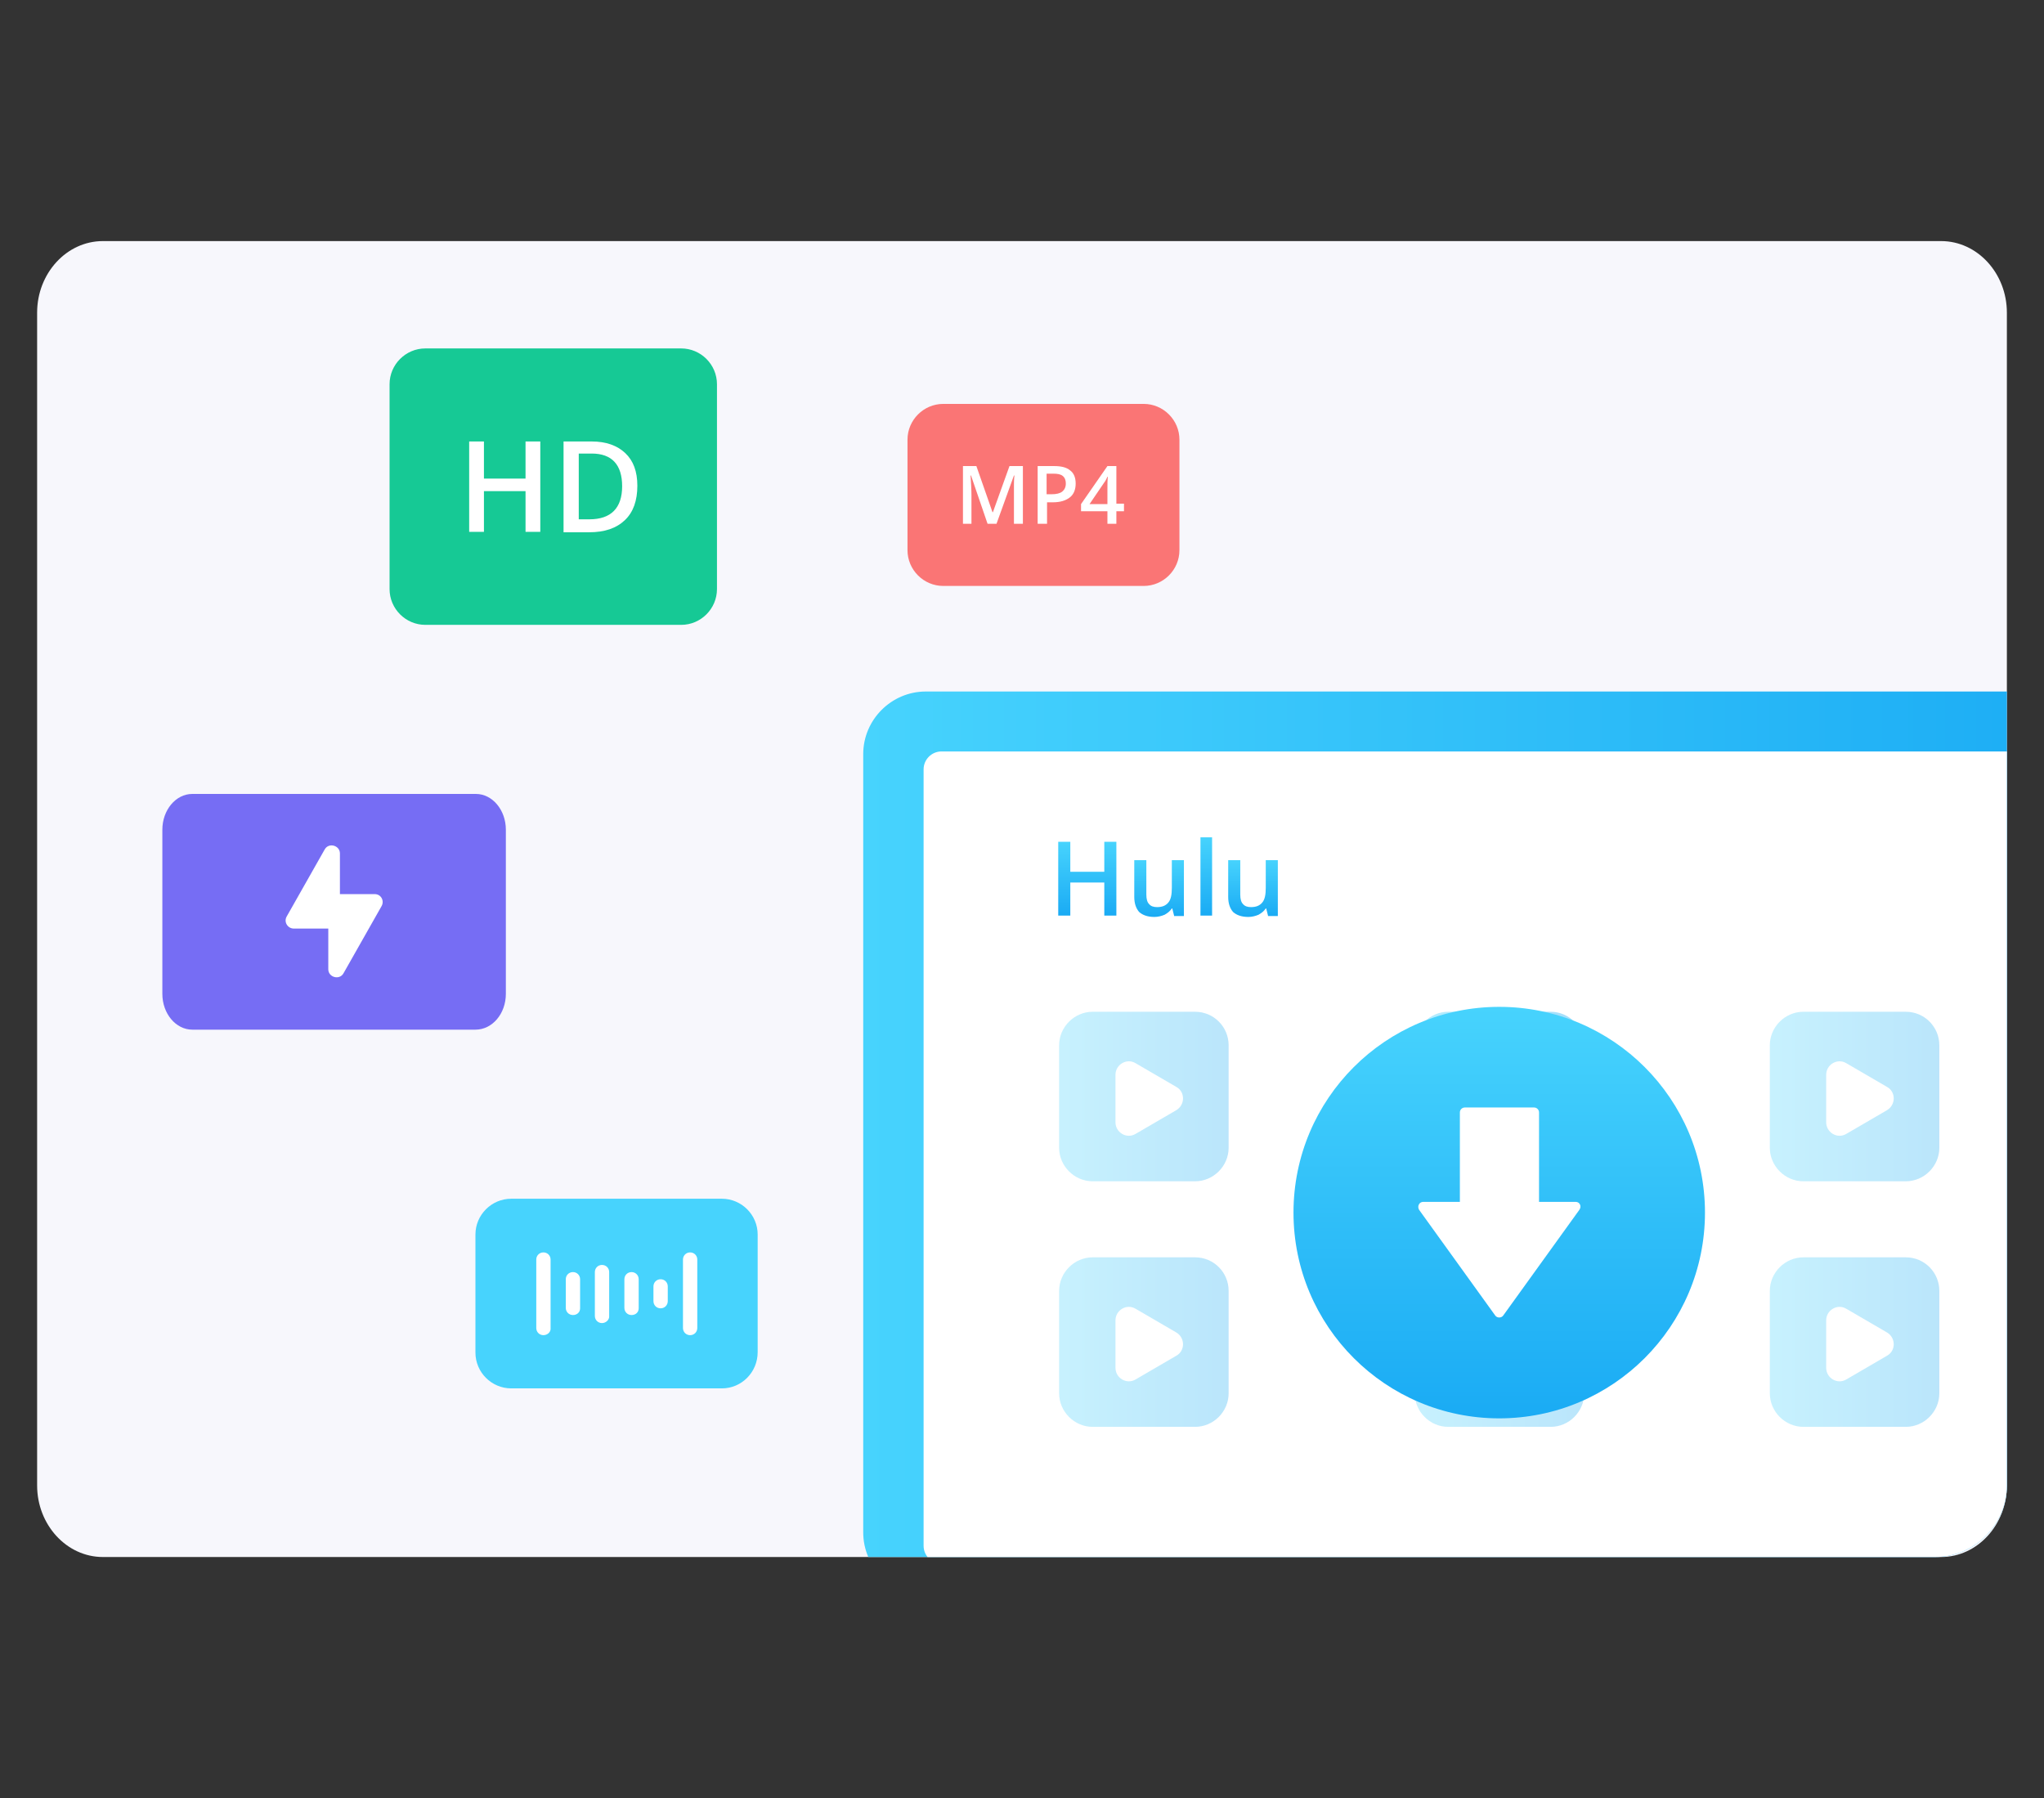<?xml version="1.0" encoding="utf-8"?>
<!-- Generator: Adobe Illustrator 23.0.1, SVG Export Plug-In . SVG Version: 6.00 Build 0)  -->
<svg version="1.1" id="图层_1" xmlns:v="https://vecta.io/nano"
	 xmlns="http://www.w3.org/2000/svg" xmlns:xlink="http://www.w3.org/1999/xlink" x="0px" y="0px" viewBox="0 0 457 402"
	 style="enable-background:new 0 0 457 402;" xml:space="preserve">
<rect x="0" y="0" width="457" height="402" fill="#333333" stroke="none"/>
<style type="text/css">
	.st0{fill:#F7F7FC;}
	.st1{clip-path:url(#SVGID_2_);}
	.st2{fill:url(#SVGID_3_);}
	.st3{fill:#FFFFFF;}
	.st4{opacity:0.3;fill:url(#SVGID_4_);enable-background:new    ;}
	.st5{opacity:0.4;fill:url(#SVGID_5_);enable-background:new    ;}
	.st6{opacity:0.3;fill:url(#SVGID_6_);enable-background:new    ;}
	.st7{opacity:0.3;fill:url(#SVGID_7_);enable-background:new    ;}
	.st8{opacity:0.3;fill:url(#SVGID_8_);enable-background:new    ;}
	.st9{opacity:0.3;fill:url(#SVGID_9_);enable-background:new    ;}
	.st10{fill:url(#SVGID_10_);}
	.st11{fill:url(#SVGID_11_);}
	.st12{fill:url(#SVGID_12_);}
	.st13{fill:url(#SVGID_13_);}
	.st14{fill:url(#SVGID_14_);}
	.st15{fill:#766DF4;}
	.st16{fill:#FA7575;}
	.st17{fill:#47D3FD;}
	.st18{fill:#16C995;}
</style>
<path class="st0" d="M434,348.1H23c-8.1,0-14.7-7.2-14.7-16V69.9c0-8.8,6.6-16,14.7-16h411c8.1,0,14.7,7.2,14.7,16v262.2
	C448.7,340.9,442.1,348.1,434,348.1z" />
<g>
	<defs>
		<path id="SVGID_1_" d="M432.7,348.1H175.1V141.8h273.6v190.3C448.7,340.9,441.5,348.1,432.7,348.1z" />
	</defs>
	<clipPath id="SVGID_2_">
		<use xlink:href="#SVGID_1_"  style="overflow:visible;" />
	</clipPath>
	<g class="st1">
		<g>
			
				<linearGradient id="SVGID_3_" gradientUnits="userSpaceOnUse" x1="193" y1="-66.4" x2="473.4" y2="-66.4" gradientTransform="matrix(1 0 0 1 0 322)">
				<stop  offset="0" style="stop-color:#47D3FD" />
				<stop  offset="1" style="stop-color:#1AABF4" />
			</linearGradient>
			<path class="st2" d="M459.4,356.6H207c-7.7,0-14-6.3-14-14v-174c0-7.7,6.3-14,14-14h252.4c7.7,0,14,6.3,14,14v174
				C473.4,350.3,467.1,356.6,459.4,356.6z" />
			<path class="st3" d="M455.9,349.6H210.5c-2.2,0-4-1.8-4-4V172c0-2.2,1.8-4,4-4h245.4c2.2,0,4,1.8,4,4v173.6
				C459.9,347.8,458.1,349.6,455.9,349.6z" />
		</g>
		<g>
			
				<linearGradient id="SVGID_4_" gradientUnits="userSpaceOnUse" x1="236.8" y1="-76.85" x2="274.74" y2="-76.85" gradientTransform="matrix(1 0 0 1 0 322)">
				<stop  offset="0" style="stop-color:#47D3FD" />
				<stop  offset="1" style="stop-color:#1AABF4" />
			</linearGradient>
			<path class="st4" d="M267.2,226.2h-22.9c-4.1,0-7.5,3.4-7.5,7.5v22.9c0,4.1,3.4,7.5,7.5,7.5h22.9c4.1,0,7.5-3.4,7.5-7.5v-22.9
				C274.7,229.6,271.4,226.2,267.2,226.2z" />
			<path class="st3" d="M263,243l-9.1-5.3c-2-1.2-4.5,0.3-4.5,2.6v10.6c0,2.3,2.5,3.8,4.5,2.6l9.1-5.3C265,247,265,244.1,263,243z"
				/>
		</g>
		<g>
			
				<linearGradient id="SVGID_5_" gradientUnits="userSpaceOnUse" x1="316.243" y1="-76.85" x2="354.183" y2="-76.85" gradientTransform="matrix(1 0 0 1 0 322)">
				<stop  offset="0" style="stop-color:#47D3FD" />
				<stop  offset="1" style="stop-color:#1AABF4" />
			</linearGradient>
			<path class="st5" d="M346.7,226.2h-22.9c-4.1,0-7.5,3.4-7.5,7.5v22.9c0,4.1,3.4,7.5,7.5,7.5h22.9c4.1,0,7.5-3.4,7.5-7.5v-22.9
				C354.2,229.6,350.8,226.2,346.7,226.2z" />
			<path class="st3" d="M342.5,243l-9.1-5.3c-2-1.2-4.5,0.3-4.5,2.6v10.6c0,2.3,2.5,3.8,4.5,2.6l9.1-5.3
				C344.5,247,344.5,244.1,342.5,243z" />
		</g>
		<g>
			
				<linearGradient id="SVGID_6_" gradientUnits="userSpaceOnUse" x1="395.7" y1="-76.85" x2="433.64" y2="-76.85" gradientTransform="matrix(1 0 0 1 0 322)">
				<stop  offset="0" style="stop-color:#47D3FD" />
				<stop  offset="1" style="stop-color:#1AABF4" />
			</linearGradient>
			<path class="st6" d="M426.1,226.2h-22.9c-4.1,0-7.5,3.4-7.5,7.5v22.9c0,4.1,3.4,7.5,7.5,7.5h22.9c4.1,0,7.5-3.4,7.5-7.5v-22.9
				C433.6,229.6,430.3,226.2,426.1,226.2z" />
			<path class="st3" d="M421.9,243l-9.1-5.3c-2-1.2-4.5,0.3-4.5,2.6v10.6c0,2.3,2.5,3.8,4.5,2.6l9.1-5.3
				C423.9,247,423.9,244.1,421.9,243z" />
		</g>
		<g>
			
				<linearGradient id="SVGID_7_" gradientUnits="userSpaceOnUse" x1="236.8" y1="-21.95" x2="274.74" y2="-21.95" gradientTransform="matrix(1 0 0 1 0 322)">
				<stop  offset="0" style="stop-color:#47D3FD" />
				<stop  offset="1" style="stop-color:#1AABF4" />
			</linearGradient>
			<path class="st7" d="M267.2,281.1h-22.9c-4.1,0-7.5,3.4-7.5,7.5v22.9c0,4.1,3.4,7.5,7.5,7.5h22.9c4.1,0,7.5-3.4,7.5-7.5v-22.9
				C274.7,284.5,271.4,281.1,267.2,281.1z" />
			<path class="st3" d="M263,297.9l-9.1-5.3c-2-1.2-4.5,0.3-4.5,2.6v10.6c0,2.3,2.5,3.8,4.5,2.6l9.1-5.3
				C265,302,265,299.1,263,297.9z" />
		</g>
		<g>
			
				<linearGradient id="SVGID_8_" gradientUnits="userSpaceOnUse" x1="316.243" y1="-21.95" x2="354.183" y2="-21.95" gradientTransform="matrix(1 0 0 1 0 322)">
				<stop  offset="0" style="stop-color:#47D3FD" />
				<stop  offset="1" style="stop-color:#1AABF4" />
			</linearGradient>
			<path class="st8" d="M346.7,281.1h-22.9c-4.1,0-7.5,3.4-7.5,7.5v22.9c0,4.1,3.4,7.5,7.5,7.5h22.9c4.1,0,7.5-3.4,7.5-7.5v-22.9
				C354.2,284.5,350.8,281.1,346.7,281.1z" />
			<path class="st3" d="M342.5,297.9l-9.1-5.3c-2-1.2-4.5,0.3-4.5,2.6v10.6c0,2.3,2.5,3.8,4.5,2.6l9.1-5.3
				C344.5,302,344.5,299.1,342.5,297.9z" />
		</g>
		<g>
			
				<linearGradient id="SVGID_9_" gradientUnits="userSpaceOnUse" x1="395.7" y1="-21.95" x2="433.64" y2="-21.95" gradientTransform="matrix(1 0 0 1 0 322)">
				<stop  offset="0" style="stop-color:#47D3FD" />
				<stop  offset="1" style="stop-color:#1AABF4" />
			</linearGradient>
			<path class="st9" d="M426.1,281.1h-22.9c-4.1,0-7.5,3.4-7.5,7.5v22.9c0,4.1,3.4,7.5,7.5,7.5h22.9c4.1,0,7.5-3.4,7.5-7.5v-22.9
				C433.6,284.5,430.3,281.1,426.1,281.1z" />
			<path class="st3" d="M421.9,297.9l-9.1-5.3c-2-1.2-4.5,0.3-4.5,2.6v10.6c0,2.3,2.5,3.8,4.5,2.6l9.1-5.3
				C423.9,302,423.9,299.1,421.9,297.9z" />
		</g>
		
			<linearGradient id="SVGID_10_" gradientUnits="userSpaceOnUse" x1="335.2" y1="-96.9" x2="335.2" y2="-4.9" gradientTransform="matrix(1 0 0 1 0 322)">
			<stop  offset="0" style="stop-color:#47D3FD" />
			<stop  offset="1" style="stop-color:#1AABF4" />
		</linearGradient>
		<circle class="st10" cx="335.2" cy="271.1" r="46" />
		<path class="st3" d="M352.3,268.7h-8.2v-20c0-0.6-0.5-1.1-1.1-1.1h-15.5c-0.6,0-1.1,0.5-1.1,1.1v20h-8.2c-0.9,0-1.4,1-0.9,1.8
			l17,23.6c0.4,0.6,1.4,0.6,1.8,0l17-23.6C353.7,269.7,353.2,268.7,352.3,268.7z" />
		<g>
			<linearGradient id="SVGID_11_" gradientUnits="userSpaceOnUse" x1="243.1" y1="188.176" x2="243.1" y2="204.659">
				<stop  offset="0" style="stop-color:#47D3FD" />
				<stop  offset="1" style="stop-color:#1AABF4" />
			</linearGradient>
			<path class="st11" d="M249.6,204.7h-2.7v-7.4h-7.6v7.4h-2.7v-16.5h2.7v6.7h7.6v-6.7h2.7V204.7z" />
			<linearGradient id="SVGID_12_" gradientUnits="userSpaceOnUse" x1="259.042" y1="192.189" x2="259.042" y2="204.884">
				<stop  offset="0" style="stop-color:#47D3FD" />
				<stop  offset="1" style="stop-color:#1AABF4" />
			</linearGradient>
			<path class="st12" d="M262.5,204.7l-0.4-1.6h-0.1c-0.4,0.6-0.9,1-1.6,1.4c-0.7,0.3-1.5,0.5-2.3,0.5c-1.5,0-2.6-0.4-3.4-1.1
				c-0.7-0.8-1.1-1.9-1.1-3.4v-8.2h2.7v7.7c0,1,0.2,1.7,0.6,2.1c0.4,0.5,1,0.7,1.8,0.7c1.1,0,1.9-0.3,2.5-1s0.8-1.8,0.8-3.3v-6.2
				h2.7v12.5H262.5z" />
			<linearGradient id="SVGID_13_" gradientUnits="userSpaceOnUse" x1="269.639" y1="187.116" x2="269.639" y2="204.659">
				<stop  offset="0" style="stop-color:#47D3FD" />
				<stop  offset="1" style="stop-color:#1AABF4" />
			</linearGradient>
			<path class="st13" d="M271,204.7h-2.6v-17.5h2.6V204.7z" />
			<linearGradient id="SVGID_14_" gradientUnits="userSpaceOnUse" x1="280.136" y1="192.189" x2="280.136" y2="204.884">
				<stop  offset="0" style="stop-color:#47D3FD" />
				<stop  offset="1" style="stop-color:#1AABF4" />
			</linearGradient>
			<path class="st14" d="M283.5,204.7l-0.4-1.6H283c-0.4,0.6-0.9,1-1.6,1.4c-0.7,0.3-1.5,0.5-2.3,0.5c-1.5,0-2.6-0.4-3.4-1.1
				c-0.7-0.8-1.1-1.9-1.1-3.4v-8.2h2.7v7.7c0,1,0.2,1.7,0.6,2.1c0.4,0.5,1,0.7,1.8,0.7c1.1,0,1.9-0.3,2.5-1s0.8-1.8,0.8-3.3v-6.2
				h2.7v12.5H283.5z" />
		</g>
	</g>
</g>
<g>
	<g>
		<path class="st15" d="M106.3,230.2H43c-3.7,0-6.7-3.6-6.7-8v-36.7c0-4.4,3-8,6.7-8h63.4c3.7,0,6.7,3.6,6.7,8v36.7
			C113.1,226.6,110.1,230.2,106.3,230.2z" />
	</g>
</g>
<g>
	<g>
		<path class="st16" d="M255.7,131h-44.8c-4.4,0-8-3.6-8-8V98.3c0-4.4,3.6-8,8-8h44.8c4.4,0,8,3.6,8,8V123
			C263.7,127.4,260.1,131,255.7,131z" />
	</g>
</g>
<g>
	<g>
		<path class="st17" d="M161.4,310.4h-47.1c-4.4,0-8-3.6-8-8V276c0-4.4,3.6-8,8-8h47.1c4.4,0,8,3.6,8,8v26.3
			C169.4,306.8,165.8,310.4,161.4,310.4z" />
	</g>
</g>
<g>
	<g>
		<path class="st18" d="M152.3,139.7H95.1c-4.4,0-8-3.6-8-8V85.9c0-4.4,3.6-8,8-8h57.2c4.4,0,8,3.6,8,8v45.8
			C160.3,136.1,156.7,139.7,152.3,139.7z" />
	</g>
</g>
<g>
	<path class="st3" d="M220.8,117.1l-3.7-10.8H217c0.1,1.6,0.2,3.1,0.2,4.5v6.3h-1.9v-12.9h3l3.6,10.3h0.1l3.7-10.3h3v12.9h-2v-6.4
		c0-0.6,0-1.5,0-2.5s0.1-1.7,0.1-1.9h-0.1l-3.9,10.8H220.8L220.8,117.1z" />
	<path class="st3" d="M240.5,108.1c0,1.3-0.4,2.4-1.3,3.1s-2.1,1.1-3.8,1.1h-1.3v4.8H232v-12.9h3.7c1.6,0,2.8,0.3,3.6,1
		C240.1,105.8,240.5,106.8,240.5,108.1z M234,110.5h1.1c1.1,0,1.9-0.2,2.4-0.6c0.5-0.4,0.8-1,0.8-1.8c0-0.7-0.2-1.3-0.7-1.7
		s-1.2-0.5-2.1-0.5H234V110.5L234,110.5z" />
	<path class="st3" d="M251.3,114.3h-1.7v2.8h-2v-2.8h-5.9v-1.6l5.9-8.5h2v8.4h1.7V114.3z M247.6,112.6v-3.2c0-1.2,0-2.1,0.1-2.8
		h-0.1c-0.2,0.4-0.4,0.9-0.8,1.4l-3.2,4.7h4V112.6z" />
</g>
<g>
	<path class="st3" d="M121.5,298.5L121.5,298.5c-0.9,0-1.6-0.7-1.6-1.6v-15.3c0-0.9,0.7-1.6,1.6-1.6l0,0c0.9,0,1.6,0.7,1.6,1.6v15.3
		C123.2,297.8,122.4,298.5,121.5,298.5z" />
	<path class="st3" d="M154.3,298.5L154.3,298.5c-0.9,0-1.6-0.7-1.6-1.6v-15.3c0-0.9,0.7-1.6,1.6-1.6l0,0c0.9,0,1.6,0.7,1.6,1.6v15.3
		C155.9,297.8,155.2,298.5,154.3,298.5z" />
	<path class="st3" d="M128.1,294L128.1,294c-0.9,0-1.6-0.7-1.6-1.6V286c0-0.9,0.7-1.6,1.6-1.6l0,0c0.9,0,1.6,0.7,1.6,1.6v6.5
		C129.7,293.4,129,294,128.1,294z" />
	<path class="st3" d="M141.2,294L141.2,294c-0.9,0-1.6-0.7-1.6-1.6V286c0-0.9,0.7-1.6,1.6-1.6l0,0c0.9,0,1.6,0.7,1.6,1.6v6.5
		C142.8,293.4,142.1,294,141.2,294z" />
	<path class="st3" d="M134.6,295.8L134.6,295.8c-0.9,0-1.6-0.7-1.6-1.6v-9.8c0-0.9,0.7-1.6,1.6-1.6l0,0c0.9,0,1.6,0.7,1.6,1.6v9.8
		C136.3,295,135.5,295.8,134.6,295.8z" />
	<path class="st3" d="M147.7,292.5L147.7,292.5c-0.9,0-1.6-0.7-1.6-1.6v-3.3c0-0.9,0.7-1.6,1.6-1.6l0,0c0.9,0,1.6,0.7,1.6,1.6v3.3
		C149.3,291.8,148.6,292.5,147.7,292.5z" />
</g>
<path class="st3" d="M83.8,199.9H76v-9.1c0-1.8-2.5-2.5-3.4-0.9l-8.5,15c-0.7,1.2,0.2,2.7,1.6,2.7h7.7v9.1c0,1.8,2.5,2.5,3.4,0.9
	l8.5-15C86,201.4,85.2,199.9,83.8,199.9z" />
<g>
	<path class="st3" d="M120.8,118.9h-3.3v-9.1h-9.3v9.1h-3.3V98.7h3.3v8.3h9.3v-8.3h3.3V118.9z" />
	<path class="st3" d="M142.5,108.6c0,3.3-0.9,5.9-2.8,7.7c-1.9,1.8-4.5,2.7-8,2.7h-5.7V98.7h6.3c3.2,0,5.7,0.9,7.5,2.6
		S142.5,105.4,142.5,108.6z M139.1,108.7c0-4.8-2.3-7.3-6.8-7.3h-2.9v14.7h2.4C136.6,116.1,139.1,113.6,139.1,108.7z" />
</g>
</svg>
